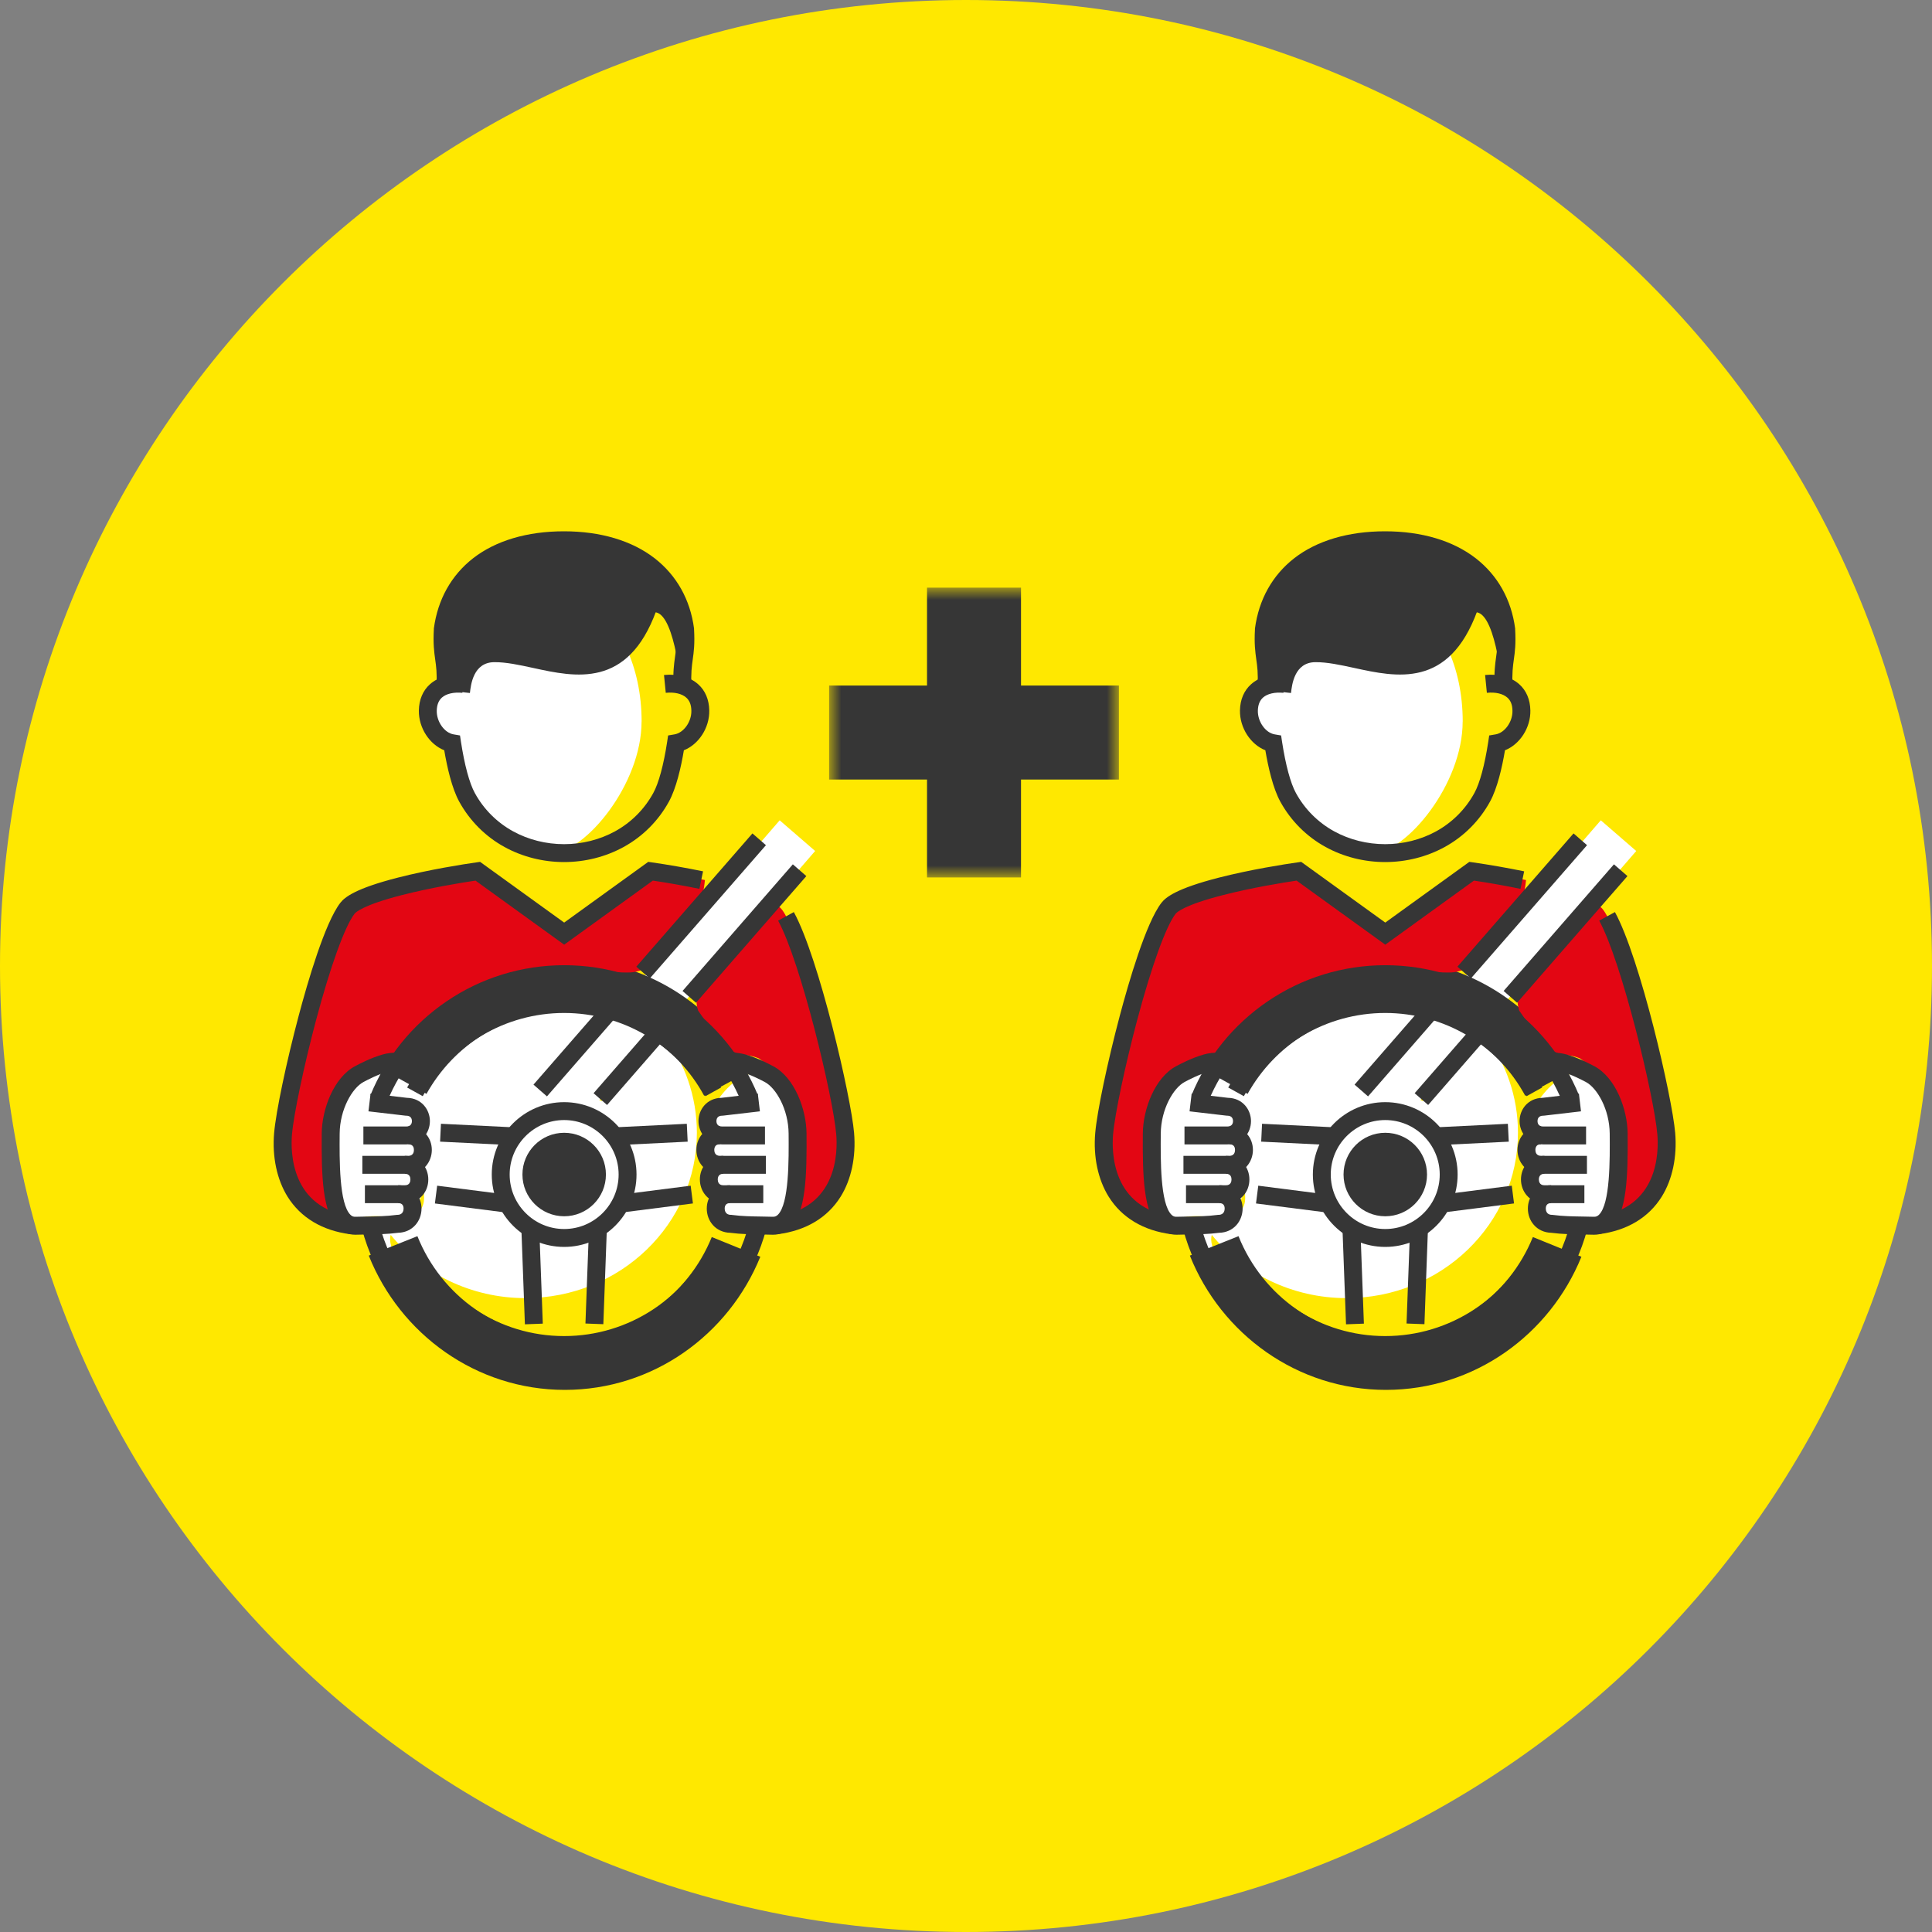 <svg width="80" height="80" viewBox="0 0 80 80" fill="none" xmlns="http://www.w3.org/2000/svg">
<rect x="0" y="0" width="80" height="80" fill="#808080" stroke="none"/>
<g clip-path="url(#clip0_1718_32203)">
<path d="M40 80C62.091 80 80 62.091 80 40C80 17.909 62.091 0 40 0C17.909 0 0 17.909 0 40C0 62.091 17.909 80 40 80Z" fill="#FFE800"/>
<path d="M30.868 45.183C30.549 45.263 29.938 45.469 29.541 46.025C29.176 46.535 29.192 47.081 29.223 48.176C29.254 49.282 29.27 49.835 29.653 50.3C30.19 50.951 30.842 50.731 31.019 51.125C31.422 52.013 28.846 54.802 25.458 55.614C24.966 55.732 23.223 56.103 21.083 55.534C17.949 54.701 15.365 52.221 15.749 51.22C15.962 50.66 16.972 50.911 17.448 50.045C17.663 49.655 17.512 49.504 17.47 47.788C17.439 46.526 17.51 46.158 17.203 45.841C16.854 45.478 16.292 45.466 15.943 45.494C16.446 44.779 18.897 41.454 22.837 41.208C23.708 41.154 24.501 41.26 25.187 41.433C24.331 42.565 23.478 43.698 22.622 44.829C23.391 45.083 24.158 45.338 24.927 45.591C25.747 44.597 26.568 43.602 27.389 42.608C28.166 43.144 28.945 43.682 29.723 44.218L30.866 45.183H30.868Z" fill="white"/>
<path d="M31.456 50.996C31.277 50.604 30.624 50.824 30.09 50.172C29.706 49.707 29.691 49.153 29.66 48.048C29.628 46.953 29.613 46.406 29.977 45.896C30.375 45.341 30.985 45.134 31.305 45.055L30.161 44.09C29.384 43.554 28.605 43.016 27.827 42.48C27.718 42.613 27.608 42.745 27.497 42.879C28.351 44.008 28.856 45.398 28.856 46.904C28.856 50.685 25.677 53.752 21.757 53.752C19.493 53.752 17.476 52.728 16.177 51.133C15.875 52.159 18.431 54.585 21.523 55.407C23.663 55.976 25.407 55.603 25.898 55.487C29.287 54.675 31.862 51.886 31.459 50.998L31.456 50.996Z" fill="#FFE800"/>
<path d="M33.753 35.238L32.285 33.967L22.389 45.395L23.857 46.666L33.753 35.238Z" fill="white"/>
<path d="M17.736 47.245C17.887 48.636 17.401 50.281 16.629 50.462C16.398 50.516 16.334 50.394 15.76 50.363C14.833 50.311 14.628 50.606 14.304 50.46C13.615 50.15 13.714 48.456 13.783 47.246C13.83 46.445 13.934 45.789 14.018 45.352C14.155 45.138 14.857 44.092 15.76 44.128C16.959 44.177 17.613 46.106 17.736 47.246V47.245Z" fill="white"/>
<path d="M33.365 47.553C33.516 48.945 33.03 50.59 32.258 50.77C32.027 50.824 31.963 50.703 31.389 50.672C30.462 50.62 30.257 50.914 29.933 50.769C29.244 50.458 29.343 48.764 29.412 47.555C29.459 46.753 29.563 46.097 29.646 45.66C29.784 45.447 30.486 44.4 31.389 44.437C32.588 44.485 33.242 46.415 33.365 47.555V47.553Z" fill="white"/>
<path d="M27.604 30.32C27.604 32.953 25.393 35.608 22.844 35.334C20.953 35.131 19.259 33.354 18.978 30.99C18.759 30.879 18.14 30.527 17.987 29.876C17.901 29.507 18.001 29.194 18.045 29.059C18.26 28.394 19.802 25.243 22.843 25.306C25.435 25.359 27.601 27.718 27.602 30.319L27.604 30.32Z" fill="white"/>
<path fill-rule="evenodd" clip-rule="evenodd" d="M17.284 51.187C18.272 53.66 20.656 55.383 23.386 55.383C26.117 55.383 28.477 53.677 29.473 51.224L31.483 52.039C30.174 55.263 27.051 57.552 23.386 57.552C19.72 57.552 16.569 55.242 15.27 51.992L17.284 51.187Z" fill="#363636"/>
<path fill-rule="evenodd" clip-rule="evenodd" d="M23.387 41.886C20.944 41.886 18.801 43.249 17.66 45.295L15.766 44.239C17.266 41.547 20.11 39.717 23.387 39.717C26.666 39.717 29.579 41.592 31.065 44.341L29.157 45.373C28.029 43.287 25.827 41.886 23.387 41.886Z" fill="#363636"/>
<path fill-rule="evenodd" clip-rule="evenodd" d="M26.568 29.876C26.568 27.595 25.625 25.67 24.34 25.071C24.449 24.943 24.674 24.714 25.028 24.615C25.284 24.544 25.521 24.565 25.848 24.646C26.554 24.823 27.203 24.986 27.614 25.514C28.004 26.015 27.716 26.248 28.081 27.293C28.426 28.28 28.766 28.308 28.875 28.957C28.971 29.522 28.716 30.071 28.201 31.145C27.574 32.452 27.246 33.135 26.488 33.855C26.174 34.154 25.589 34.697 24.642 35.046C23.894 35.322 23.231 35.36 22.812 35.353C24.249 35.287 26.566 32.471 26.566 29.876H26.568Z" fill="#FFE800"/>
<path fill-rule="evenodd" clip-rule="evenodd" d="M18.446 28.648C18.375 28.609 18.46 28.453 18.441 27.955C18.425 27.558 18.366 27.461 18.335 27.022C18.323 26.832 18.319 26.607 18.335 26.31C18.617 24.145 20.328 22.607 23.353 22.607C26.353 22.607 28.087 24.143 28.371 26.31C28.416 27.155 28.305 27.41 28.266 27.955C28.233 28.424 28.295 28.639 28.26 28.648C28.208 28.662 27.986 25.507 27.16 25.356C26.733 25.278 26.723 26.354 25.727 26.954C24.562 27.655 22.82 27.279 21.855 27.069C21.106 26.907 20.988 26.784 20.604 26.855C19.343 27.088 18.67 28.769 18.444 28.648H18.446Z" fill="#363636"/>
<path d="M18.817 28.427L18.076 28.394C18.098 27.869 18.062 27.595 18.02 27.305C17.977 26.989 17.931 26.663 17.965 26.054V26.026C18.124 24.827 18.685 23.822 19.589 23.117C20.527 22.387 21.829 22 23.352 22C24.867 22 26.165 22.387 27.108 23.117C28.017 23.824 28.581 24.828 28.739 26.026V26.054C28.773 26.663 28.73 26.989 28.685 27.305C28.645 27.595 28.607 27.87 28.631 28.396L27.89 28.429C27.864 27.836 27.907 27.515 27.951 27.204C27.991 26.913 28.029 26.638 28.001 26.109C27.718 24.001 25.981 22.743 23.352 22.743C21.995 22.743 20.85 23.074 20.043 23.704C19.301 24.282 18.837 25.115 18.704 26.109C18.676 26.638 18.714 26.913 18.754 27.204C18.797 27.515 18.841 27.836 18.815 28.429L18.817 28.427Z" fill="#363636"/>
<path d="M19.46 28.696L18.723 28.615C18.802 27.896 19.134 26.69 20.458 26.677C21.032 26.671 21.648 26.805 22.244 26.935C24.001 27.32 25.521 27.652 26.474 25.047L27.17 25.302C25.993 28.514 23.826 28.04 22.084 27.66C21.503 27.534 20.954 27.414 20.463 27.419C19.599 27.428 19.497 28.349 19.458 28.696H19.46Z" fill="#363636"/>
<path d="M23.36 35.696C22.489 35.696 21.635 35.481 20.892 35.073C20.099 34.638 19.451 33.987 19.015 33.194C18.711 32.641 18.515 31.771 18.395 31.067C17.785 30.825 17.334 30.143 17.344 29.422C17.351 28.972 17.511 28.594 17.805 28.332C18.146 28.028 18.647 27.893 19.218 27.95L19.145 28.688C18.788 28.653 18.48 28.724 18.298 28.885C18.16 29.01 18.09 29.189 18.085 29.432C18.078 29.888 18.404 30.346 18.784 30.409L19.048 30.454L19.088 30.72C19.235 31.677 19.438 32.431 19.662 32.838C20.028 33.508 20.577 34.056 21.247 34.424C21.88 34.771 22.609 34.955 23.357 34.955C24.105 34.955 24.833 34.771 25.467 34.424C26.137 34.056 26.683 33.508 27.051 32.838C27.275 32.431 27.478 31.679 27.625 30.72L27.665 30.454L27.929 30.409C28.309 30.345 28.637 29.888 28.628 29.432C28.625 29.187 28.555 29.009 28.415 28.885C28.234 28.724 27.926 28.651 27.568 28.688L27.495 27.95C28.066 27.893 28.568 28.03 28.908 28.332C29.203 28.594 29.362 28.97 29.369 29.422C29.381 30.143 28.928 30.825 28.318 31.067C28.2 31.771 28.002 32.641 27.698 33.194C27.263 33.987 26.614 34.638 25.821 35.073C25.078 35.481 24.224 35.696 23.353 35.696H23.36Z" fill="#363636"/>
<path fill-rule="evenodd" clip-rule="evenodd" d="M32.555 37.946C35.234 43.217 35.005 46.945 35.005 46.945C34.894 48.751 34.542 49.442 34.06 49.903C33.615 50.328 33.001 50.632 32.177 50.74C32.526 50.172 32.875 49.606 33.223 49.039C33.374 48.354 33.506 47.259 33.154 46.098C33.055 45.77 32.942 45.414 32.666 45.022C32.196 44.352 31.417 43.821 31.417 43.821C30.886 43.615 30.808 43.766 30.379 43.554C30.379 43.554 29.928 43.33 28.908 41.848C28.844 41.652 28.838 41.498 28.84 41.413C28.871 40.097 30.999 39.065 31.441 38.362C31.634 38.057 31.705 37.98 31.849 37.826C31.896 37.775 31.91 37.769 32.04 37.635C32.132 37.541 32.144 37.526 32.168 37.52C32.316 37.486 32.529 37.902 32.552 37.946H32.555Z" fill="#E30613"/>
<path fill-rule="evenodd" clip-rule="evenodd" d="M14.703 50.738C14.58 50.916 13.533 50.637 12.82 49.901C11.977 49.032 11.801 47.816 11.874 46.943C12.011 45.313 13.53 38.912 14.54 37.609C15.045 36.955 18.052 36.345 19.938 36.073L23.514 38.657L27.091 36.073C27.712 36.163 28.455 36.288 29.189 36.441C29.171 36.642 29.14 36.831 29.099 37.008C28.823 38.173 27.941 39.828 26.331 40.236C26.072 40.302 25.597 40.26 24.651 40.203C23.719 40.146 23.659 40.08 23.169 40.071C22.112 40.052 21.302 40.34 20.665 40.566C19.822 40.864 19.249 41.216 18.59 41.621C17.965 42.002 17.698 42.23 17.568 42.346C17.044 42.813 17.025 43.236 16.546 43.564C16.2 43.802 16.117 43.672 15.589 43.894C15.314 44.01 14.522 44.385 14.009 45.178C13.693 45.666 13.62 46.101 13.514 46.726C13.406 47.368 13.275 48.145 13.547 48.966C13.925 50.108 14.824 50.561 14.703 50.738Z" fill="#E30613"/>
<path d="M29.947 49.82C29.657 49.82 29.4 49.707 29.222 49.502C29.067 49.323 28.98 49.089 28.98 48.839C28.98 48.589 29.067 48.353 29.223 48.176C29.402 47.973 29.662 47.862 29.956 47.862H31.712V48.603H29.956C29.753 48.603 29.721 48.751 29.721 48.839C29.721 48.91 29.744 49.079 29.947 49.079H31.606V49.82H29.947Z" fill="#363636"/>
<path d="M31.672 47.387H29.901C29.264 47.387 28.922 46.889 28.922 46.422C28.922 45.956 29.257 45.47 29.878 45.458L31.379 45.282L31.466 46.018L29.925 46.198H29.904C29.698 46.198 29.666 46.339 29.666 46.422C29.666 46.506 29.698 46.646 29.904 46.646H31.676V47.387H31.672Z" fill="#363636"/>
<path d="M32.013 51.127C32.002 51.127 31.992 51.127 31.981 51.127C31.841 51.123 31.695 51.12 31.554 51.118C31.126 51.111 30.682 51.106 30.234 51.047C29.948 51.04 29.692 50.925 29.515 50.722C29.354 50.54 29.266 50.299 29.266 50.044C29.266 49.789 29.351 49.563 29.507 49.388C29.684 49.188 29.941 49.077 30.23 49.077V49.818C30.047 49.818 30.008 49.941 30.008 50.044C30.008 50.105 30.027 50.304 30.262 50.304H30.286L30.31 50.308C30.721 50.363 31.131 50.368 31.565 50.375C31.707 50.377 31.855 50.379 32.002 50.384C32.085 50.386 32.148 50.361 32.209 50.302C32.677 49.844 32.663 48.026 32.655 46.941C32.648 45.94 32.136 45.051 31.667 44.803L31.653 44.796C31.501 44.717 31.098 44.503 30.678 44.38C30.534 44.338 30.425 44.326 30.232 44.335L30.204 43.594C30.473 43.583 30.664 43.604 30.885 43.669C31.377 43.811 31.83 44.05 32 44.141L32.014 44.147C32.903 44.618 33.389 45.935 33.397 46.936C33.411 48.697 33.37 50.205 32.729 50.833C32.533 51.026 32.285 51.127 32.014 51.127H32.013Z" fill="#363636"/>
<path d="M29.816 48.603C29.523 48.603 29.261 48.491 29.081 48.284C28.923 48.104 28.836 47.866 28.836 47.616C28.836 47.366 28.923 47.132 29.079 46.955C29.258 46.752 29.516 46.641 29.808 46.641V47.382C29.69 47.382 29.648 47.429 29.634 47.444C29.598 47.484 29.577 47.547 29.577 47.614C29.577 47.689 29.599 47.861 29.815 47.861H29.953V48.602H29.813L29.816 48.603Z" fill="#363636"/>
<path d="M17.201 51.257C18.255 53.728 20.672 55.324 23.358 55.324C26.044 55.324 28.462 53.728 29.515 51.257L30.197 51.548C29.026 54.293 26.341 56.067 23.358 56.067C20.375 56.067 17.691 54.293 16.52 51.548" fill="#363636"/>
<path d="M16.859 45.03C18.171 42.669 20.661 41.202 23.359 41.202C26.058 41.202 28.549 42.669 29.86 45.03L29.21 45.391C28.029 43.266 25.787 41.945 23.358 41.945C20.928 41.945 18.686 43.266 17.505 45.391L16.855 45.03" fill="#363636"/>
<path d="M23.359 57.302C19.446 57.302 16.003 54.666 14.988 50.89L15.705 50.698C16.633 54.149 19.781 56.559 23.359 56.559C26.937 56.559 30.085 54.149 31.013 50.698L31.73 50.89C30.715 54.665 27.272 57.302 23.359 57.302Z" fill="#363636"/>
<path d="M30.695 45.626C30.105 44.189 29.113 42.966 27.825 42.086C26.506 41.185 24.964 40.71 23.36 40.71C21.757 40.71 20.214 41.185 18.895 42.086C17.608 42.966 16.615 44.189 16.025 45.626L15.34 45.345C15.985 43.774 17.07 42.435 18.477 41.473C19.919 40.488 21.608 39.967 23.36 39.967C25.113 39.967 26.801 40.488 28.243 41.473C29.651 42.435 30.735 43.773 31.381 45.345L30.695 45.626Z" fill="#363636"/>
<path d="M16.769 49.82H15.11V49.079H16.769C16.972 49.079 16.994 48.912 16.994 48.839C16.994 48.751 16.965 48.603 16.76 48.603H15.004V47.862H16.76C17.053 47.862 17.312 47.973 17.492 48.176C17.648 48.353 17.735 48.589 17.735 48.839C17.735 49.089 17.65 49.323 17.494 49.502C17.315 49.707 17.058 49.82 16.769 49.82Z" fill="#363636"/>
<path d="M16.819 47.387H15.047V46.646H16.819C17.025 46.646 17.056 46.506 17.056 46.422C17.056 46.339 17.025 46.198 16.819 46.198H16.798L15.257 46.018L15.344 45.282L16.845 45.458C17.466 45.47 17.801 45.961 17.801 46.422C17.801 46.67 17.712 46.905 17.553 47.08C17.372 47.278 17.114 47.387 16.822 47.387H16.819Z" fill="#363636"/>
<path d="M14.705 51.127C14.435 51.127 14.188 51.026 13.99 50.833C13.35 50.205 13.308 48.697 13.322 46.936C13.329 45.935 13.817 44.618 14.705 44.147L14.721 44.139C14.891 44.048 15.344 43.809 15.837 43.667C16.057 43.603 16.248 43.582 16.517 43.592L16.489 44.333C16.297 44.326 16.187 44.337 16.043 44.378C15.623 44.5 15.219 44.713 15.068 44.795L15.052 44.803C14.584 45.051 14.072 45.94 14.065 46.941C14.056 48.028 14.043 49.844 14.511 50.302C14.572 50.363 14.634 50.387 14.717 50.384C14.863 50.38 15.011 50.377 15.155 50.375C15.589 50.368 15.998 50.363 16.409 50.308L16.434 50.304H16.458C16.694 50.304 16.711 50.105 16.711 50.044C16.711 49.941 16.673 49.818 16.489 49.818V49.077C16.779 49.077 17.036 49.187 17.213 49.388C17.367 49.563 17.454 49.796 17.454 50.044C17.454 50.292 17.366 50.538 17.204 50.722C17.025 50.925 16.772 51.04 16.486 51.047C16.038 51.106 15.594 51.111 15.165 51.118C15.025 51.12 14.879 51.121 14.738 51.127C14.728 51.127 14.717 51.127 14.707 51.127H14.705Z" fill="#363636"/>
<path d="M16.902 48.603H16.762V47.862H16.902C17.117 47.862 17.14 47.691 17.14 47.616C17.14 47.529 17.11 47.383 16.909 47.383V46.643C17.201 46.643 17.459 46.754 17.638 46.957C17.794 47.134 17.881 47.368 17.881 47.618C17.881 48.097 17.537 48.607 16.901 48.607L16.902 48.603Z" fill="#363636"/>
<path d="M14.501 51.106C13.345 50.957 12.45 50.42 11.908 49.553C11.466 48.841 11.266 47.904 11.351 46.913C11.426 46.039 11.853 43.998 12.368 42.06C12.738 40.666 13.454 38.208 14.093 37.383C14.273 37.151 14.716 36.79 16.476 36.34C17.799 36.002 19.193 35.785 19.731 35.709L19.88 35.688L23.361 38.202L26.842 35.688L26.991 35.709C27.68 35.808 28.433 35.94 29.112 36.08L28.961 36.806C28.345 36.679 27.666 36.557 27.033 36.464L23.361 39.117L19.689 36.464C19.085 36.554 17.843 36.757 16.659 37.059C15.025 37.475 14.723 37.781 14.68 37.838C14.279 38.357 13.682 40.007 13.085 42.251C12.587 44.121 12.16 46.153 12.09 46.976C12.03 47.689 12.031 50.042 14.596 50.372L14.501 51.108V51.106Z" fill="#363636"/>
<path d="M32.217 51.106L32.121 50.37C34.686 50.04 34.688 47.687 34.627 46.974C34.495 45.404 33.155 39.832 32.22 38.122L32.871 37.767C33.917 39.679 35.241 45.435 35.366 46.911C35.449 47.902 35.252 48.841 34.809 49.551C34.268 50.418 33.372 50.956 32.217 51.104V51.106Z" fill="#363636"/>
<path d="M23.36 51.632C21.708 51.632 20.363 50.287 20.363 48.635C20.363 46.983 21.708 45.638 23.36 45.638C25.012 45.638 26.357 46.983 26.357 48.635C26.357 50.287 25.012 51.632 23.36 51.632ZM23.36 46.379C22.116 46.379 21.104 47.391 21.104 48.635C21.104 49.879 22.116 50.891 23.36 50.891C24.604 50.891 25.616 49.879 25.616 48.635C25.616 47.391 24.604 46.379 23.36 46.379Z" fill="#363636"/>
<path d="M32.83 35.79L28.262 41.034L28.82 41.521L33.389 36.277L32.83 35.79Z" fill="#363636"/>
<path d="M26.988 42.502L24.578 45.268L25.137 45.755L27.547 42.989L26.988 42.502Z" fill="#363636"/>
<path d="M24.996 41.577L22.09 44.912L22.648 45.399L25.554 42.064L24.996 41.577Z" fill="#363636"/>
<path d="M31.157 34.51L26.348 40.029L26.906 40.516L31.716 34.997L31.157 34.51Z" fill="#363636"/>
<path d="M24.388 50.87L24.242 54.804L24.983 54.832L25.128 50.897L24.388 50.87Z" fill="#363636"/>
<path d="M22.33 50.874L21.59 50.902L21.735 54.837L22.476 54.809L22.33 50.874Z" fill="#363636"/>
<path d="M18.102 49.097L18.008 49.833L20.955 50.209L21.049 49.474L18.102 49.097Z" fill="#363636"/>
<path d="M18.259 46.533L18.223 47.273L21.216 47.42L21.252 46.68L18.259 46.533Z" fill="#363636"/>
<path d="M28.599 49.097L25.652 49.473L25.746 50.208L28.693 49.832L28.599 49.097Z" fill="#363636"/>
<path d="M28.439 46.534L25.445 46.681L25.482 47.421L28.475 47.274L28.439 46.534Z" fill="#363636"/>
<path d="M23.361 50.363C24.316 50.363 25.09 49.589 25.09 48.635C25.09 47.68 24.316 46.906 23.361 46.906C22.407 46.906 21.633 47.68 21.633 48.635C21.633 49.589 22.407 50.363 23.361 50.363Z" fill="#363636"/>
<path d="M64.868 45.183C64.549 45.263 63.938 45.469 63.541 46.025C63.176 46.535 63.192 47.081 63.223 48.176C63.254 49.282 63.27 49.835 63.653 50.3C64.19 50.951 64.842 50.731 65.019 51.125C65.422 52.013 62.846 54.802 59.458 55.614C58.967 55.732 57.223 56.103 55.083 55.534C51.949 54.701 49.365 52.221 49.749 51.22C49.962 50.66 50.972 50.911 51.448 50.045C51.663 49.655 51.512 49.504 51.47 47.788C51.439 46.526 51.51 46.158 51.203 45.841C50.854 45.478 50.292 45.466 49.943 45.494C50.446 44.779 52.897 41.454 56.837 41.208C57.708 41.154 58.502 41.26 59.187 41.433C58.331 42.565 57.478 43.698 56.622 44.829C57.391 45.083 58.158 45.338 58.927 45.591C59.747 44.597 60.568 43.602 61.389 42.608C62.166 43.144 62.946 43.682 63.723 44.218L64.866 45.183H64.868Z" fill="white"/>
<path d="M65.456 50.996C65.277 50.604 64.624 50.824 64.09 50.172C63.706 49.707 63.691 49.153 63.66 48.048C63.628 46.953 63.613 46.406 63.977 45.896C64.374 45.341 64.985 45.134 65.305 45.055L64.161 44.09C63.384 43.554 62.605 43.016 61.827 42.48C61.718 42.613 61.608 42.745 61.498 42.879C62.351 44.008 62.856 45.398 62.856 46.904C62.856 50.685 59.677 53.752 55.757 53.752C53.493 53.752 51.476 52.728 50.177 51.133C49.875 52.159 52.431 54.585 55.523 55.407C57.663 55.976 59.407 55.603 59.898 55.487C63.286 54.675 65.862 51.886 65.459 50.998L65.456 50.996Z" fill="#FFE800"/>
<path d="M67.753 35.238L66.285 33.967L56.389 45.395L57.857 46.666L67.753 35.238Z" fill="white"/>
<path d="M51.736 47.245C51.887 48.636 51.401 50.281 50.629 50.462C50.398 50.516 50.334 50.394 49.76 50.363C48.833 50.311 48.628 50.606 48.304 50.46C47.615 50.15 47.714 48.456 47.783 47.246C47.83 46.445 47.934 45.789 48.018 45.352C48.155 45.138 48.858 44.092 49.76 44.128C50.959 44.177 51.613 46.106 51.736 47.246V47.245Z" fill="white"/>
<path d="M67.365 47.553C67.516 48.945 67.03 50.59 66.258 50.77C66.027 50.824 65.963 50.703 65.389 50.672C64.462 50.62 64.257 50.914 63.933 50.769C63.244 50.458 63.343 48.764 63.412 47.555C63.459 46.753 63.563 46.097 63.647 45.66C63.784 45.447 64.486 44.4 65.389 44.437C66.588 44.485 67.242 46.415 67.365 47.555V47.553Z" fill="white"/>
<path d="M61.604 30.32C61.604 32.953 59.393 35.608 56.844 35.334C54.953 35.131 53.259 33.354 52.978 30.99C52.76 30.879 52.14 30.527 51.987 29.876C51.901 29.507 52.001 29.194 52.045 29.059C52.26 28.394 53.802 25.243 56.843 25.306C59.435 25.359 61.601 27.718 61.602 30.319L61.604 30.32Z" fill="white"/>
<path fill-rule="evenodd" clip-rule="evenodd" d="M51.284 51.187C52.272 53.66 54.656 55.383 57.386 55.383C60.117 55.383 62.477 53.677 63.473 51.224L65.483 52.039C64.174 55.263 61.051 57.552 57.386 57.552C53.72 57.552 50.569 55.242 49.27 51.992L51.284 51.187Z" fill="#363636"/>
<path fill-rule="evenodd" clip-rule="evenodd" d="M57.387 41.886C54.944 41.886 52.801 43.249 51.66 45.295L49.766 44.239C51.266 41.547 54.11 39.717 57.387 39.717C60.666 39.717 63.579 41.592 65.065 44.341L63.157 45.373C62.029 43.287 59.827 41.886 57.387 41.886Z" fill="#363636"/>
<path fill-rule="evenodd" clip-rule="evenodd" d="M60.568 29.876C60.568 27.595 59.625 25.67 58.34 25.071C58.449 24.943 58.674 24.714 59.028 24.615C59.283 24.544 59.521 24.565 59.847 24.646C60.554 24.823 61.203 24.986 61.614 25.514C62.004 26.015 61.716 26.248 62.081 27.293C62.426 28.28 62.766 28.308 62.876 28.957C62.971 29.522 62.716 30.071 62.2 31.145C61.574 32.452 61.246 33.135 60.488 33.855C60.174 34.154 59.589 34.697 58.642 35.046C57.894 35.322 57.231 35.36 56.812 35.353C58.249 35.287 60.566 32.471 60.566 29.876H60.568Z" fill="#FFE800"/>
<path fill-rule="evenodd" clip-rule="evenodd" d="M52.446 28.648C52.375 28.609 52.46 28.453 52.441 27.955C52.425 27.558 52.366 27.461 52.335 27.022C52.322 26.832 52.319 26.607 52.335 26.31C52.617 24.145 54.328 22.607 57.353 22.607C60.353 22.607 62.087 24.143 62.371 26.31C62.416 27.155 62.306 27.41 62.266 27.955C62.233 28.424 62.295 28.639 62.26 28.648C62.208 28.662 61.986 25.507 61.16 25.356C60.733 25.278 60.723 26.354 59.727 26.954C58.562 27.655 56.82 27.279 55.855 27.069C55.106 26.907 54.988 26.784 54.604 26.855C53.343 27.088 52.67 28.769 52.444 28.648H52.446Z" fill="#363636"/>
<path d="M52.816 28.427L52.075 28.394C52.098 27.869 52.062 27.595 52.02 27.305C51.977 26.989 51.931 26.663 51.965 26.054V26.026C52.124 24.827 52.685 23.822 53.589 23.117C54.528 22.387 55.829 22 57.352 22C58.867 22 60.165 22.387 61.108 23.117C62.017 23.824 62.581 24.828 62.739 26.026V26.054C62.773 26.663 62.73 26.989 62.685 27.305C62.645 27.595 62.607 27.87 62.631 28.396L61.89 28.429C61.864 27.836 61.907 27.515 61.951 27.204C61.991 26.913 62.029 26.638 62.001 26.109C61.718 24.001 59.981 22.743 57.352 22.743C55.995 22.743 54.85 23.074 54.043 23.704C53.301 24.282 52.837 25.115 52.704 26.109C52.676 26.638 52.714 26.913 52.754 27.204C52.797 27.515 52.841 27.836 52.815 28.429L52.816 28.427Z" fill="#363636"/>
<path d="M53.46 28.696L52.723 28.615C52.803 27.896 53.134 26.69 54.458 26.677C55.032 26.671 55.648 26.805 56.243 26.935C58.001 27.32 59.521 27.652 60.474 25.047L61.17 25.302C59.993 28.514 57.826 28.04 56.084 27.66C55.502 27.534 54.954 27.414 54.463 27.419C53.599 27.428 53.497 28.349 53.458 28.696H53.46Z" fill="#363636"/>
<path d="M57.36 35.696C56.489 35.696 55.635 35.481 54.892 35.073C54.099 34.638 53.45 33.987 53.015 33.194C52.711 32.641 52.515 31.771 52.395 31.067C51.785 30.825 51.334 30.143 51.344 29.422C51.351 28.972 51.511 28.594 51.806 28.332C52.146 28.028 52.647 27.893 53.218 27.95L53.145 28.688C52.788 28.653 52.48 28.724 52.298 28.885C52.16 29.01 52.09 29.189 52.085 29.432C52.078 29.888 52.404 30.346 52.784 30.409L53.048 30.454L53.088 30.72C53.235 31.677 53.438 32.431 53.662 32.838C54.028 33.508 54.577 34.056 55.246 34.424C55.88 34.771 56.609 34.955 57.357 34.955C58.105 34.955 58.833 34.771 59.467 34.424C60.136 34.056 60.683 33.508 61.051 32.838C61.275 32.431 61.478 31.679 61.625 30.72L61.665 30.454L61.929 30.409C62.309 30.345 62.637 29.888 62.628 29.432C62.625 29.187 62.556 29.009 62.415 28.885C62.234 28.724 61.926 28.651 61.568 28.688L61.495 27.95C62.066 27.893 62.568 28.03 62.908 28.332C63.203 28.594 63.362 28.97 63.369 29.422C63.381 30.143 62.928 30.825 62.318 31.067C62.2 31.771 62.002 32.641 61.698 33.194C61.263 33.987 60.614 34.638 59.821 35.073C59.078 35.481 58.224 35.696 57.353 35.696H57.36Z" fill="#363636"/>
<path fill-rule="evenodd" clip-rule="evenodd" d="M66.555 37.946C69.234 43.217 69.005 46.945 69.005 46.945C68.894 48.751 68.542 49.442 68.06 49.903C67.615 50.328 67.001 50.632 66.177 50.74C66.526 50.172 66.875 49.606 67.223 49.039C67.374 48.354 67.506 47.259 67.154 46.098C67.055 45.77 66.942 45.414 66.666 45.022C66.196 44.352 65.417 43.821 65.417 43.821C64.886 43.615 64.808 43.766 64.379 43.554C64.379 43.554 63.928 43.33 62.908 41.848C62.844 41.652 62.838 41.498 62.84 41.413C62.871 40.097 64.999 39.065 65.441 38.362C65.634 38.057 65.705 37.98 65.849 37.826C65.896 37.775 65.91 37.769 66.04 37.635C66.132 37.541 66.144 37.526 66.168 37.52C66.316 37.486 66.529 37.902 66.552 37.946H66.555Z" fill="#E30613"/>
<path fill-rule="evenodd" clip-rule="evenodd" d="M48.703 50.738C48.58 50.916 47.533 50.637 46.82 49.901C45.977 49.032 45.801 47.816 45.874 46.943C46.011 45.313 47.53 38.912 48.54 37.609C49.045 36.955 52.052 36.345 53.938 36.073L57.514 38.657L61.091 36.073C61.712 36.163 62.455 36.288 63.189 36.441C63.171 36.642 63.14 36.831 63.099 37.008C62.823 38.173 61.941 39.828 60.331 40.236C60.072 40.302 59.597 40.26 58.651 40.203C57.719 40.146 57.658 40.08 57.169 40.071C56.112 40.052 55.302 40.34 54.665 40.566C53.822 40.864 53.249 41.216 52.59 41.621C51.965 42.002 51.698 42.23 51.568 42.346C51.044 42.813 51.025 43.236 50.546 43.564C50.2 43.802 50.117 43.672 49.59 43.894C49.314 44.01 48.522 44.385 48.009 45.178C47.693 45.666 47.62 46.101 47.514 46.726C47.407 47.368 47.275 48.145 47.547 48.966C47.925 50.108 48.824 50.561 48.703 50.738Z" fill="#E30613"/>
<path d="M63.947 49.82C63.657 49.82 63.4 49.707 63.222 49.502C63.067 49.323 62.98 49.089 62.98 48.839C62.98 48.589 63.067 48.353 63.223 48.176C63.402 47.973 63.662 47.862 63.956 47.862H65.712V48.603H63.956C63.753 48.603 63.721 48.751 63.721 48.839C63.721 48.91 63.744 49.079 63.947 49.079H65.606V49.82H63.947Z" fill="#363636"/>
<path d="M65.672 47.387H63.901C63.264 47.387 62.922 46.889 62.922 46.422C62.922 45.956 63.257 45.47 63.878 45.458L65.379 45.282L65.466 46.018L63.925 46.198H63.904C63.697 46.198 63.666 46.339 63.666 46.422C63.666 46.506 63.697 46.646 63.904 46.646H65.676V47.387H65.672Z" fill="#363636"/>
<path d="M66.013 51.127C66.002 51.127 65.992 51.127 65.981 51.127C65.841 51.123 65.695 51.12 65.554 51.118C65.126 51.111 64.682 51.106 64.234 51.047C63.948 51.04 63.693 50.925 63.516 50.722C63.354 50.54 63.266 50.299 63.266 50.044C63.266 49.789 63.351 49.563 63.507 49.388C63.684 49.188 63.941 49.077 64.23 49.077V49.818C64.046 49.818 64.008 49.941 64.008 50.044C64.008 50.105 64.027 50.304 64.262 50.304H64.286L64.31 50.308C64.722 50.363 65.131 50.368 65.565 50.375C65.707 50.377 65.855 50.379 66.002 50.384C66.085 50.386 66.148 50.361 66.209 50.302C66.677 49.844 66.663 48.026 66.655 46.941C66.648 45.94 66.136 45.051 65.667 44.803L65.653 44.796C65.501 44.717 65.098 44.503 64.678 44.38C64.534 44.338 64.425 44.326 64.232 44.335L64.204 43.594C64.473 43.583 64.664 43.604 64.885 43.669C65.377 43.811 65.83 44.05 66 44.141L66.014 44.147C66.903 44.618 67.389 45.935 67.397 46.936C67.411 48.697 67.37 50.205 66.729 50.833C66.533 51.026 66.285 51.127 66.014 51.127H66.013Z" fill="#363636"/>
<path d="M63.816 48.603C63.523 48.603 63.261 48.491 63.081 48.284C62.923 48.104 62.836 47.866 62.836 47.616C62.836 47.366 62.923 47.132 63.079 46.955C63.258 46.752 63.516 46.641 63.808 46.641V47.382C63.69 47.382 63.648 47.429 63.634 47.444C63.598 47.484 63.577 47.547 63.577 47.614C63.577 47.689 63.599 47.861 63.815 47.861H63.953V48.602H63.813L63.816 48.603Z" fill="#363636"/>
<path d="M51.202 51.257C52.255 53.728 54.672 55.324 57.358 55.324C60.044 55.324 62.462 53.728 63.515 51.257L64.197 51.548C63.026 54.293 60.341 56.067 57.358 56.067C54.375 56.067 51.691 54.293 50.52 51.548" fill="#363636"/>
<path d="M50.859 45.03C52.171 42.669 54.661 41.202 57.359 41.202C60.058 41.202 62.549 42.669 63.859 45.03L63.211 45.391C62.029 43.266 59.787 41.945 57.358 41.945C54.928 41.945 52.686 43.266 51.505 45.391L50.855 45.03" fill="#363636"/>
<path d="M57.359 57.302C53.446 57.302 50.003 54.666 48.988 50.89L49.705 50.698C50.633 54.149 53.781 56.559 57.359 56.559C60.937 56.559 64.085 54.149 65.013 50.698L65.73 50.89C64.715 54.665 61.272 57.302 57.359 57.302Z" fill="#363636"/>
<path d="M64.695 45.626C64.105 44.189 63.113 42.966 61.825 42.086C60.506 41.185 58.964 40.71 57.36 40.71C55.757 40.71 54.214 41.185 52.895 42.086C51.608 42.966 50.615 44.189 50.025 45.626L49.34 45.345C49.985 43.774 51.07 42.435 52.477 41.473C53.919 40.488 55.608 39.967 57.36 39.967C59.113 39.967 60.801 40.488 62.243 41.473C63.651 42.435 64.735 43.773 65.381 45.345L64.695 45.626Z" fill="#363636"/>
<path d="M50.769 49.82H49.11V49.079H50.769C50.972 49.079 50.994 48.912 50.994 48.839C50.994 48.751 50.965 48.603 50.76 48.603H49.004V47.862H50.76C51.053 47.862 51.312 47.973 51.492 48.176C51.648 48.353 51.735 48.589 51.735 48.839C51.735 49.089 51.65 49.323 51.494 49.502C51.315 49.707 51.059 49.82 50.769 49.82Z" fill="#363636"/>
<path d="M50.819 47.387H49.047V46.646H50.819C51.025 46.646 51.056 46.506 51.056 46.422C51.056 46.339 51.025 46.198 50.819 46.198H50.798L49.257 46.018L49.344 45.282L50.845 45.458C51.466 45.47 51.801 45.961 51.801 46.422C51.801 46.67 51.712 46.905 51.553 47.08C51.372 47.278 51.114 47.387 50.822 47.387H50.819Z" fill="#363636"/>
<path d="M48.705 51.127C48.435 51.127 48.188 51.026 47.99 50.833C47.35 50.205 47.308 48.697 47.322 46.936C47.329 45.935 47.817 44.618 48.705 44.147L48.721 44.139C48.891 44.048 49.344 43.809 49.837 43.667C50.057 43.603 50.248 43.582 50.517 43.592L50.489 44.333C50.297 44.326 50.187 44.337 50.043 44.378C49.623 44.5 49.219 44.713 49.068 44.795L49.052 44.803C48.584 45.051 48.072 45.94 48.065 46.941C48.056 48.028 48.042 49.844 48.511 50.302C48.572 50.363 48.634 50.387 48.718 50.384C48.863 50.38 49.011 50.377 49.155 50.375C49.589 50.368 49.998 50.363 50.409 50.308L50.434 50.304H50.458C50.694 50.304 50.711 50.105 50.711 50.044C50.711 49.941 50.673 49.818 50.489 49.818V49.077C50.779 49.077 51.036 49.187 51.213 49.388C51.367 49.563 51.454 49.796 51.454 50.044C51.454 50.292 51.365 50.538 51.204 50.722C51.025 50.925 50.772 51.04 50.486 51.047C50.038 51.106 49.594 51.111 49.165 51.118C49.025 51.12 48.879 51.121 48.738 51.127C48.728 51.127 48.718 51.127 48.707 51.127H48.705Z" fill="#363636"/>
<path d="M50.902 48.603H50.762V47.862H50.902C51.117 47.862 51.14 47.691 51.14 47.616C51.14 47.529 51.111 47.383 50.909 47.383V46.643C51.201 46.643 51.459 46.754 51.638 46.957C51.794 47.134 51.881 47.368 51.881 47.618C51.881 48.097 51.537 48.607 50.901 48.607L50.902 48.603Z" fill="#363636"/>
<path d="M48.501 51.106C47.345 50.957 46.45 50.42 45.908 49.553C45.466 48.841 45.266 47.904 45.351 46.913C45.426 46.039 45.853 43.998 46.368 42.06C46.738 40.666 47.454 38.208 48.093 37.383C48.273 37.151 48.716 36.79 50.475 36.34C51.8 36.002 53.193 35.785 53.731 35.709L53.88 35.688L57.361 38.202L60.842 35.688L60.991 35.709C61.68 35.808 62.433 35.94 63.112 36.08L62.961 36.806C62.345 36.679 61.666 36.557 61.033 36.464L57.361 39.117L53.689 36.464C53.085 36.554 51.843 36.757 50.659 37.059C49.025 37.475 48.723 37.781 48.679 37.838C48.279 38.357 47.682 40.007 47.085 42.251C46.587 44.121 46.16 46.153 46.09 46.976C46.03 47.689 46.031 50.042 48.596 50.372L48.501 51.108V51.106Z" fill="#363636"/>
<path d="M66.216 51.106L66.121 50.37C68.686 50.04 68.688 47.687 68.627 46.974C68.495 45.404 67.155 39.832 66.22 38.122L66.871 37.767C67.917 39.679 69.241 45.435 69.366 46.911C69.449 47.902 69.251 48.841 68.809 49.551C68.268 50.418 67.372 50.956 66.216 51.104V51.106Z" fill="#363636"/>
<path d="M57.36 51.632C55.708 51.632 54.363 50.287 54.363 48.635C54.363 46.983 55.708 45.638 57.36 45.638C59.012 45.638 60.357 46.983 60.357 48.635C60.357 50.287 59.012 51.632 57.36 51.632ZM57.36 46.379C56.116 46.379 55.104 47.391 55.104 48.635C55.104 49.879 56.116 50.891 57.36 50.891C58.604 50.891 59.616 49.879 59.616 48.635C59.616 47.391 58.604 46.379 57.36 46.379Z" fill="#363636"/>
<path d="M66.83 35.79L62.262 41.034L62.82 41.521L67.389 36.277L66.83 35.79Z" fill="#363636"/>
<path d="M60.988 42.502L58.578 45.268L59.137 45.755L61.547 42.989L60.988 42.502Z" fill="#363636"/>
<path d="M58.996 41.577L56.09 44.912L56.648 45.399L59.554 42.064L58.996 41.577Z" fill="#363636"/>
<path d="M65.157 34.51L60.348 40.029L60.906 40.516L65.716 34.997L65.157 34.51Z" fill="#363636"/>
<path d="M58.388 50.87L58.242 54.804L58.983 54.832L59.128 50.897L58.388 50.87Z" fill="#363636"/>
<path d="M56.33 50.874L55.59 50.902L55.736 54.837L56.476 54.809L56.33 50.874Z" fill="#363636"/>
<path d="M52.102 49.097L52.008 49.833L54.955 50.209L55.048 49.474L52.102 49.097Z" fill="#363636"/>
<path d="M52.259 46.533L52.223 47.273L55.216 47.42L55.252 46.68L52.259 46.533Z" fill="#363636"/>
<path d="M62.599 49.097L59.652 49.473L59.746 50.208L62.693 49.832L62.599 49.097Z" fill="#363636"/>
<path d="M62.438 46.534L59.445 46.681L59.482 47.421L62.475 47.274L62.438 46.534Z" fill="#363636"/>
<path d="M57.361 50.363C58.316 50.363 59.09 49.589 59.09 48.635C59.09 47.68 58.316 46.906 57.361 46.906C56.407 46.906 55.633 47.68 55.633 48.635C55.633 49.589 56.407 50.363 57.361 50.363Z" fill="#363636"/>
<mask id="path-84-outside-1_1718_32203" maskUnits="userSpaceOnUse" x="34.332" y="24.333" width="12" height="12" fill="black">
<rect fill="white" x="34.332" y="24.333" width="12" height="12"/>
<path fill-rule="evenodd" clip-rule="evenodd" d="M39.386 31.279V35.333H41.278V31.279H45.332V29.387H41.278V25.333H39.386V29.387H35.332V31.279H39.386Z"/>
</mask>
<path fill-rule="evenodd" clip-rule="evenodd" d="M39.386 31.279V35.333H41.278V31.279H45.332V29.387H41.278V25.333H39.386V29.387H35.332V31.279H39.386Z" fill="#E30613"/>
<path d="M39.386 35.333H38.386V36.333H39.386V35.333ZM39.386 31.279H40.386V30.279H39.386V31.279ZM41.278 35.333V36.333H42.278V35.333H41.278ZM41.278 31.279V30.279H40.278V31.279H41.278ZM45.332 31.279V32.279H46.332V31.279H45.332ZM45.332 29.387H46.332V28.387H45.332V29.387ZM41.278 29.387H40.278V30.387H41.278V29.387ZM41.278 25.333H42.278V24.333H41.278V25.333ZM39.386 25.333V24.333H38.386V25.333H39.386ZM39.386 29.387V30.387H40.386V29.387H39.386ZM35.332 29.387V28.387H34.332V29.387H35.332ZM35.332 31.279H34.332V32.279H35.332V31.279ZM40.386 35.333V31.279H38.386V35.333H40.386ZM41.278 34.333H39.386V36.333H41.278V34.333ZM40.278 31.279V35.333H42.278V31.279H40.278ZM45.332 30.279H41.278V32.279H45.332V30.279ZM44.332 29.387V31.279H46.332V29.387H44.332ZM41.278 30.387H45.332V28.387H41.278V30.387ZM40.278 25.333V29.387H42.278V25.333H40.278ZM39.386 26.333H41.278V24.333H39.386V26.333ZM40.386 29.387V25.333H38.386V29.387H40.386ZM35.332 30.387H39.386V28.387H35.332V30.387ZM36.332 31.279V29.387H34.332V31.279H36.332ZM39.386 30.279H35.332V32.279H39.386V30.279Z" fill="#363636" mask="url(#path-84-outside-1_1718_32203)"/>
</g>
<defs>
<clipPath id="clip0_1718_32203">
<rect width="80" height="80" fill="white"/>
</clipPath>
</defs>
</svg>
